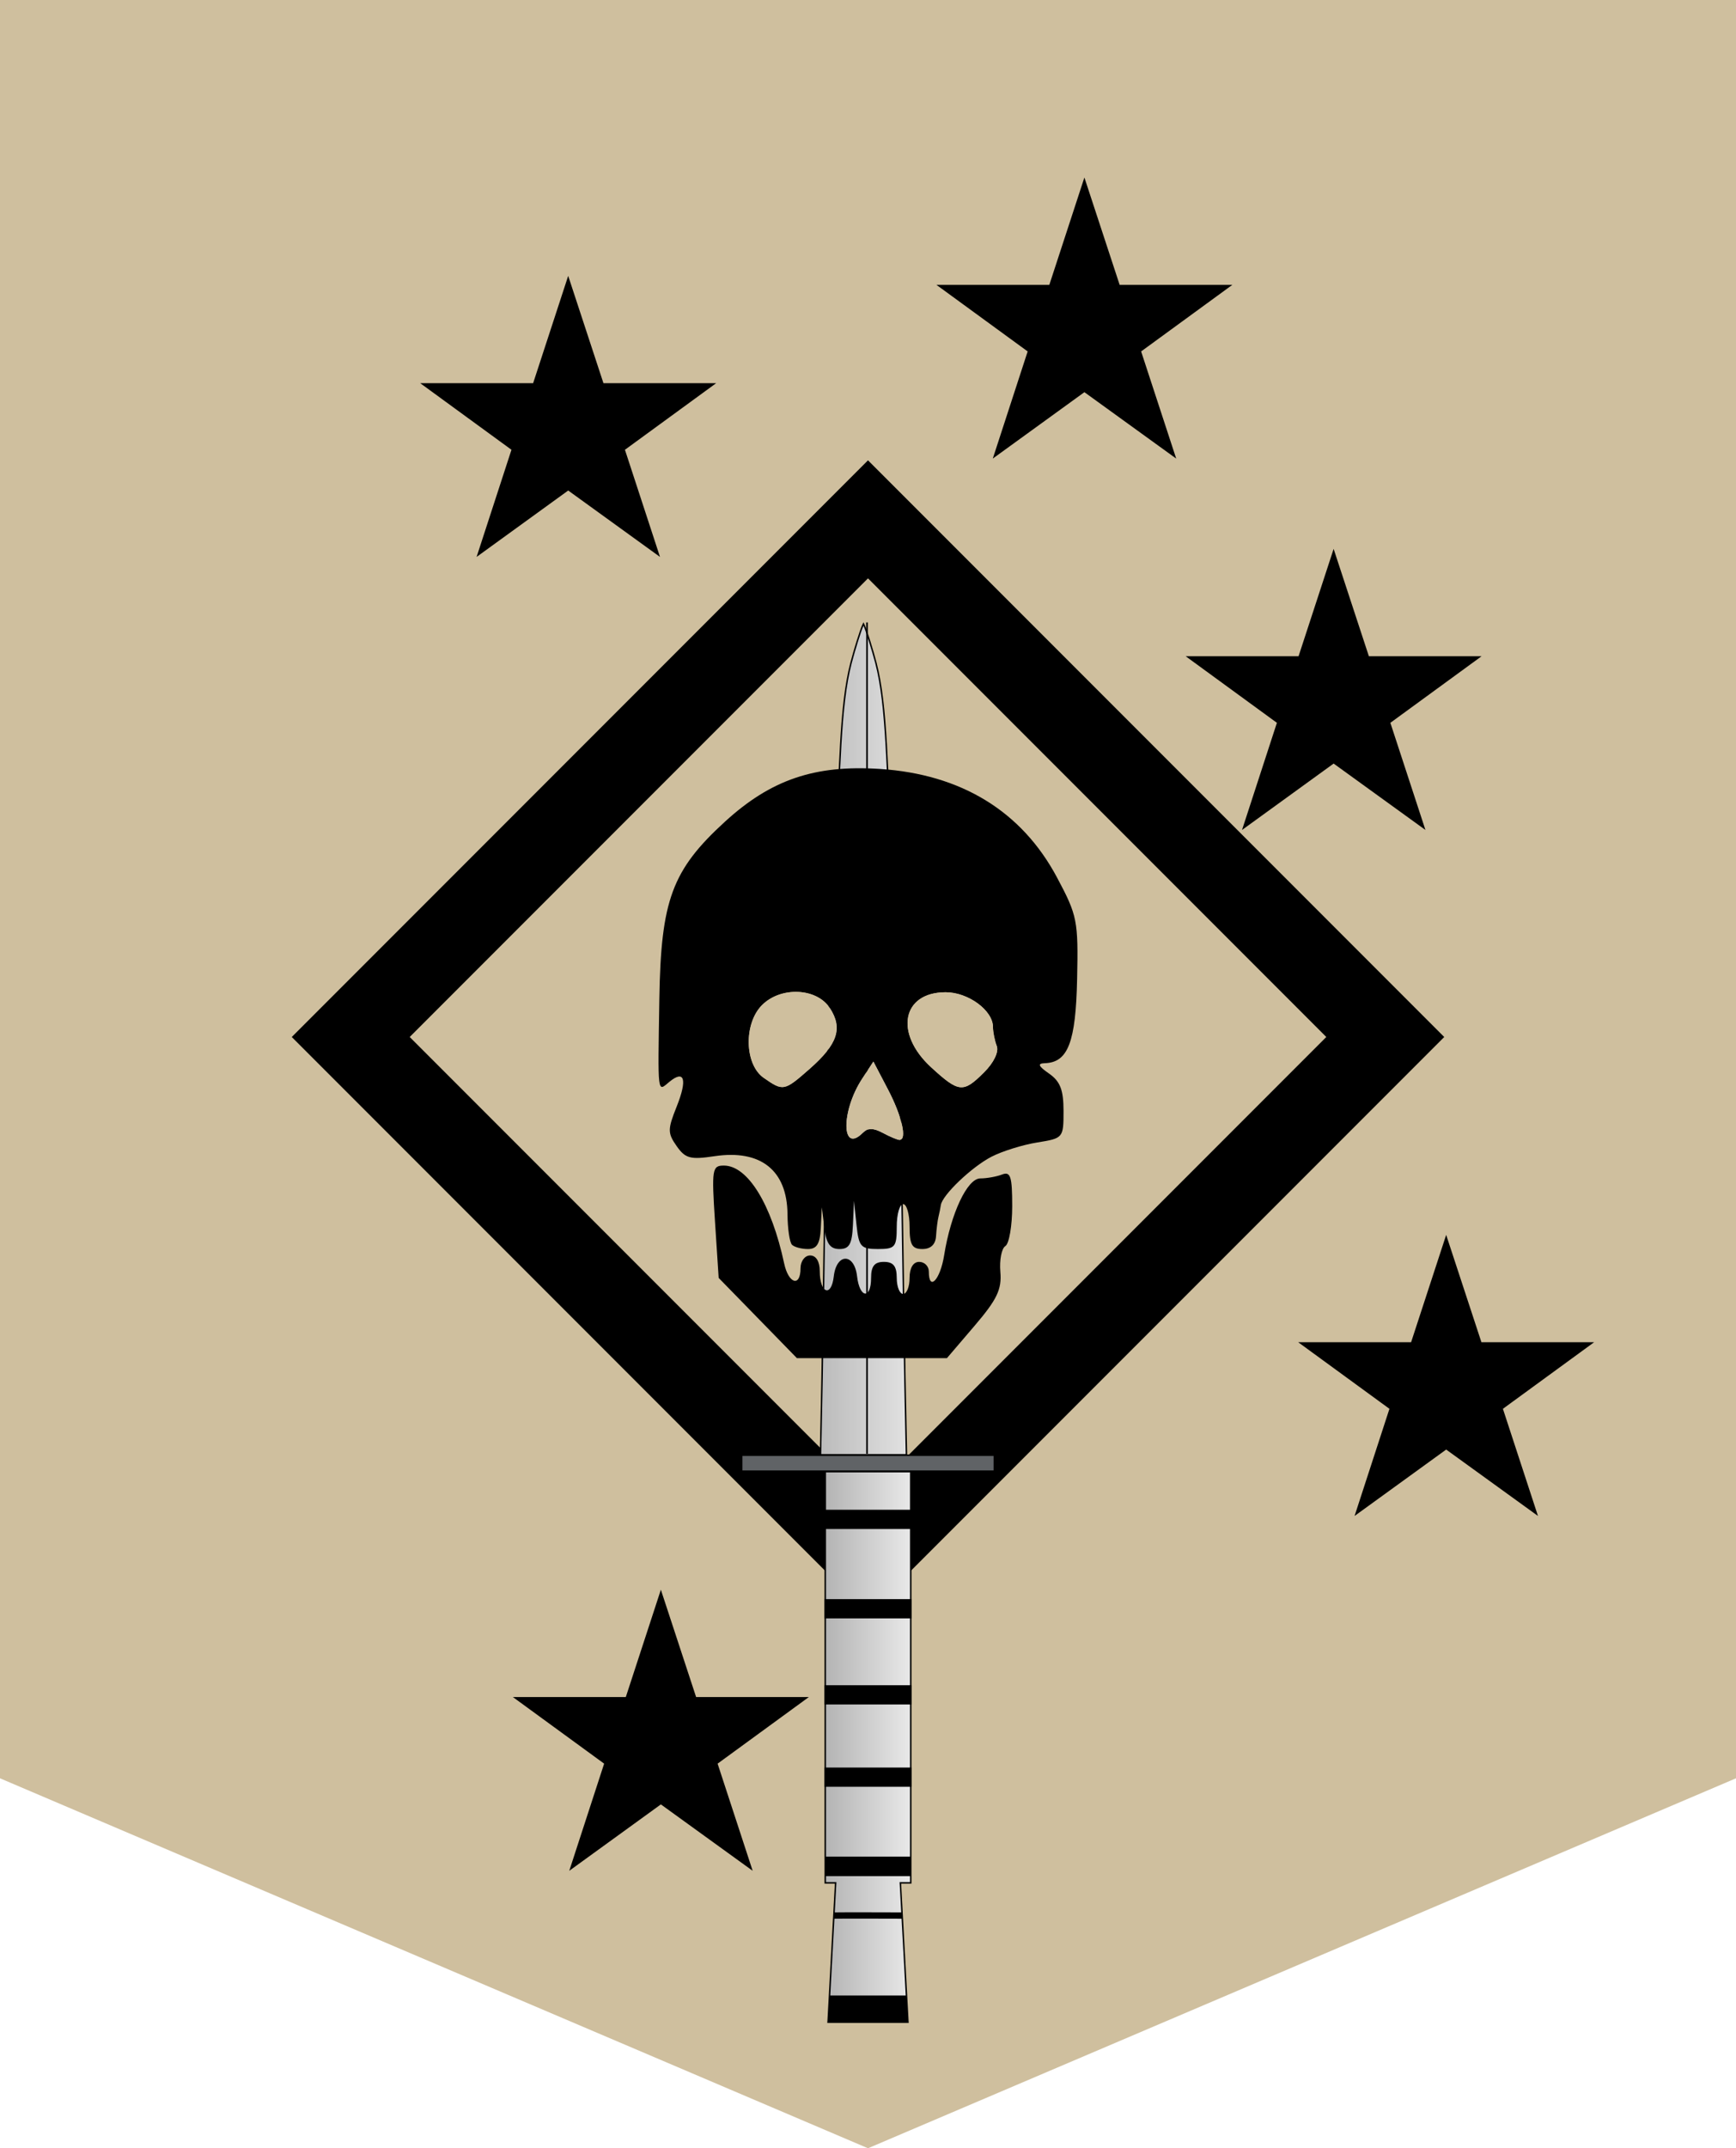 <?xml version="1.0" encoding="UTF-8" standalone="no"?>
<!-- Created with Inkscape (http://www.inkscape.org/) -->

<svg
   xmlns:dc="http://purl.org/dc/elements/1.1/"
   xmlns:cc="http://creativecommons.org/ns#"
   xmlns:rdf="http://www.w3.org/1999/02/22-rdf-syntax-ns#"
   xmlns:svg="http://www.w3.org/2000/svg"
   xmlns="http://www.w3.org/2000/svg"
   xmlns:xlink="http://www.w3.org/1999/xlink"
   xmlns:sodipodi="http://sodipodi.sourceforge.net/DTD/sodipodi-0.dtd"
   xmlns:inkscape="http://www.inkscape.org/namespaces/inkscape"
   version="1.1"
   id="svg2"
   width="270.625"
   height="334.642"
   viewBox="0 0 270.625 334.642"
   sodipodi:docname="MARSOC_RAIDER.svg"
   inkscape:version="0.92.4 (5da689c313, 2019-01-14)">
  <defs
     id="defs6">
    <linearGradient
       inkscape:collect="always"
       id="linearGradient1195">
      <stop
         style="stop-color:#b3b3b3;stop-opacity:1;"
         offset="0"
         id="stop1191" />
      <stop
         style="stop-color:#e9e9e9;stop-opacity:1"
         offset="1"
         id="stop1193" />
    </linearGradient>
    <linearGradient
       inkscape:collect="always"
       xlink:href="#linearGradient1195"
       id="linearGradient1205-3-0"
       x1="564.006"
       y1="689.805"
       x2="635.779"
       y2="689.805"
       gradientUnits="userSpaceOnUse" />
    <linearGradient
       inkscape:collect="always"
       xlink:href="#linearGradient1195"
       id="linearGradient1913"
       x1="-422.614"
       y1="572.656"
       x2="-409.058"
       y2="572.656"
       gradientUnits="userSpaceOnUse"
       gradientTransform="translate(256.386,-311.381)" />
    <linearGradient
       inkscape:collect="always"
       xlink:href="#linearGradient1195"
       id="linearGradient1921"
       x1="-422.171"
       y1="615.599"
       x2="-409.501"
       y2="615.599"
       gradientUnits="userSpaceOnUse" />
  </defs>
  <sodipodi:namedview
     pagecolor="#ffffff"
     bordercolor="#666666"
     borderopacity="1"
     objecttolerance="10"
     gridtolerance="10"
     guidetolerance="10"
     inkscape:pageopacity="0"
     inkscape:pageshadow="2"
     inkscape:window-width="1920"
     inkscape:window-height="1001"
     id="namedview4"
     showgrid="false"
     inkscape:zoom="1"
     inkscape:cx="128.503"
     inkscape:cy="51.702037"
     inkscape:window-x="-9"
     inkscape:window-y="-9"
     inkscape:window-maximized="1"
     inkscape:current-layer="svg2"
     inkscape:pagecheckerboard="true"
     fit-margin-top="0"
     fit-margin-left="0"
     fit-margin-right="0"
     fit-margin-bottom="0" />
  <g
     id="g2214">
    <g
       transform="translate(-347.575,40.15)"
       id="g1270">
      <path
         style="fill:#cfbf9e;fill-opacity:1;stroke:none;stroke-width:1px;stroke-linecap:butt;stroke-linejoin:miter;stroke-opacity:1"
         d="M 347.575,-40.15 H 618.199 V 236.861 l -135.313,57.631 -135.312,-57.631 z"
         id="path12"
         inkscape:connector-curvature="0"
         sodipodi:nodetypes="cccccc" />
      <g
         id="g1261">
        <path
           id="path1283-0"
           style="font-style:normal;font-variant:normal;font-weight:bold;font-stretch:normal;font-size:85.059px;line-height:1.25;font-family:sans-serif;-inkscape-font-specification:'sans-serif Bold';text-align:center;letter-spacing:0px;word-spacing:0px;text-anchor:middle;fill:#000000;fill-opacity:1;stroke:none;stroke-width:1.504"
           d="m 549.95,168.932 h 17.602 l 5.466,-16.72 5.495,16.72 h 17.572 l -14.222,10.373 5.466,16.691 -14.31,-10.343 -14.281,10.343 5.436,-16.691 z"
           inkscape:connector-curvature="0" />
        <path
           id="path1283-0-9"
           style="font-style:normal;font-variant:normal;font-weight:bold;font-stretch:normal;font-size:85.059px;line-height:1.25;font-family:sans-serif;-inkscape-font-specification:'sans-serif Bold';text-align:center;letter-spacing:0px;word-spacing:0px;text-anchor:middle;fill:#000000;fill-opacity:1;stroke:none;stroke-width:1.504"
           d="m 532.406,62.072 h 17.602 l 5.466,-16.72 5.495,16.72 h 17.572 l -14.222,10.373 5.466,16.691 -14.31,-10.343 -14.281,10.343 5.436,-16.691 z"
           inkscape:connector-curvature="0" />
        <path
           id="path1283-0-90"
           style="font-style:normal;font-variant:normal;font-weight:bold;font-stretch:normal;font-size:85.059px;line-height:1.25;font-family:sans-serif;-inkscape-font-specification:'sans-serif Bold';text-align:center;letter-spacing:0px;word-spacing:0px;text-anchor:middle;fill:#000000;fill-opacity:1;stroke:none;stroke-width:1.504"
           d="m 493.553,4.22 h 17.602 l 5.466,-16.72 5.495,16.72 h 17.572 l -14.222,10.373 5.466,16.691 -14.31,-10.343 -14.281,10.343 5.436,-16.691 z"
           inkscape:connector-curvature="0" />
        <path
           id="path1283-0-0"
           style="font-style:normal;font-variant:normal;font-weight:bold;font-stretch:normal;font-size:85.059px;line-height:1.25;font-family:sans-serif;-inkscape-font-specification:'sans-serif Bold';text-align:center;letter-spacing:0px;word-spacing:0px;text-anchor:middle;fill:#000000;fill-opacity:1;stroke:none;stroke-width:1.504"
           d="m 413.083,19.539 h 17.602 l 5.466,-16.72 5.495,16.72 h 17.572 l -14.222,10.373 5.466,16.691 -14.31,-10.343 -14.281,10.343 5.436,-16.691 z"
           inkscape:connector-curvature="0" />
        <path
           id="path1283-0-2"
           style="font-style:normal;font-variant:normal;font-weight:bold;font-stretch:normal;font-size:85.059px;line-height:1.25;font-family:sans-serif;-inkscape-font-specification:'sans-serif Bold';text-align:center;letter-spacing:0px;word-spacing:0px;text-anchor:middle;fill:#000000;fill-opacity:1;stroke:none;stroke-width:1.504"
           d="m 427.529,224.206 h 17.602 l 5.466,-16.72 5.495,16.72 h 17.572 l -14.222,10.373 5.466,16.691 -14.31,-10.343 -14.281,10.343 5.436,-16.691 z"
           inkscape:connector-curvature="0" />
      </g>
    </g>
    <rect
       transform="rotate(45)"
       y="-38.476"
       x="152.884"
       height="114.038"
       width="114.038"
       id="rect839"
       style="opacity:1;fill:none;fill-opacity:1;fill-rule:nonzero;stroke:#000000;stroke-width:13;stroke-linejoin:miter;stroke-miterlimit:4;stroke-dasharray:none;stroke-opacity:1" />
    <g
       transform="translate(294.763)"
       id="g2169">
      <g
         id="g1950"
         transform="translate(256.386,-311.381)">
        <g
           id="g1905">
          <g
             transform="matrix(0.313,0,0,-0.268,-603.756,657.948)"
             id="g297-7-9">
            <g
               transform="matrix(3.243,0,0,-4.045,9473.304,5209.508)"
               id="g7392-0-0-0">
              <path
                 sodipodi:nodetypes="cccccccccccc"
                 id="path16-9-1-0-8-5-2-6-5"
                 transform="matrix(0.263,0,0,-0.247,-2894.49,1287.931)"
                 d="m 574.817,448.145 -10e-4,1.121 c 2.676,114.919 2.704,241.697 8.27,341.318 3.296,56.342 2.895,92.799 9.549,118.25 1.977,7.564 5.581,19.03 6.814,21.678 l 0.443,0.947 c 0.147,-0.309 0.309,-0.659 0.443,-0.947 1.233,-2.647 4.839,-14.114 6.816,-21.678 6.653,-25.451 6.253,-61.908 9.549,-118.25 5.565,-99.621 5.594,-226.402 8.268,-341.32 v -1.119 z"
                 style="fill:url(#linearGradient1205-3-0);fill-opacity:1;stroke:#000000;stroke-width:0.863;stroke-miterlimit:4;stroke-dasharray:none"
                 inkscape:connector-curvature="0" />
            </g>
            <path
               sodipodi:nodetypes="cc"
               inkscape:connector-curvature="0"
               id="path1145-0-4"
               d="m 599.893,931.377 -2e-4,-483.236"
               style="fill:none;stroke:#000000;stroke-width:0.798;stroke-linecap:butt;stroke-linejoin:miter;stroke-miterlimit:4;stroke-dasharray:none;stroke-opacity:1" />
          </g>
          <rect
             style="display:inline;fill:#606366;fill-opacity:1;stroke:#000000;stroke-width:0.229;stroke-miterlimit:4;stroke-dasharray:none"
             id="rect3995-5-2-0-0"
             y="538.068"
             x="-435.525"
             height="2.48"
             width="39.378" />
        </g>
        <g
           id="g1932">
          <path
             style="fill:url(#linearGradient1913);fill-opacity:1;stroke:#000000;stroke-width:0.231;stroke-linecap:butt;stroke-linejoin:miter;stroke-miterlimit:4;stroke-dasharray:none;stroke-opacity:1"
             d="m -166.113,229.248 v 64.055 c 0.539,0 1.078,0 1.617,0 l -1.178,21.703 c 4.15,0.01 8.297,-0.005 12.447,0 l -1.178,-21.703 h 1.617 v -64.055 z"
             transform="translate(-256.386,311.381)"
             id="path1481-9"
             inkscape:connector-curvature="0"
             sodipodi:nodetypes="ccccccccc" />
          <path
             style="fill:none;stroke:#000000;stroke-width:3;stroke-linecap:butt;stroke-linejoin:miter;stroke-miterlimit:4;stroke-dasharray:none;stroke-opacity:1"
             d="m -422.615,548.061 h 13.559"
             id="path1097-9-67"
             inkscape:connector-curvature="0" />
          <path
             style="fill:none;stroke:#000000;stroke-width:3;stroke-linecap:butt;stroke-linejoin:miter;stroke-miterlimit:4;stroke-dasharray:none;stroke-opacity:1"
             d="m -422.615,561.982 h 13.559"
             id="path1097-9-6-9"
             inkscape:connector-curvature="0" />
          <path
             style="fill:none;stroke:#000000;stroke-width:3;stroke-linecap:butt;stroke-linejoin:miter;stroke-miterlimit:4;stroke-dasharray:none;stroke-opacity:1"
             d="m -422.615,575.392 h 13.559"
             id="path1097-9-3-3"
             inkscape:connector-curvature="0" />
          <path
             style="fill:none;stroke:#000000;stroke-width:3;stroke-linecap:butt;stroke-linejoin:miter;stroke-miterlimit:4;stroke-dasharray:none;stroke-opacity:1"
             d="m -422.615,588.216 h 13.559"
             id="path1097-9-2-5"
             inkscape:connector-curvature="0" />
          <path
             style="fill:none;stroke:#000000;stroke-width:0.986;stroke-linecap:butt;stroke-linejoin:miter;stroke-miterlimit:4;stroke-dasharray:none;stroke-opacity:1"
             d="m -421.181,609.772 c 0.857,-0.032 10.707,0 10.707,0"
             id="path1097-9-4-5-3"
             inkscape:connector-curvature="0"
             sodipodi:nodetypes="cc" />
          <g
             id="g2149"
             transform="translate(-188.014,-118.223)">
            <path
               id="path2124-1"
               d="m -233.819,740.449 -0.227,4.16 c 4.15,0.01 8.297,-0.005 12.447,0 l -0.227,-4.16 z"
               style="fill:#000000;fill-opacity:1;stroke:none;stroke-width:1px;stroke-linecap:butt;stroke-linejoin:miter;stroke-opacity:1"
               inkscape:connector-curvature="0" />
          </g>
        </g>
      </g>
      <path
         style="fill:none;stroke:#ff0000;stroke-width:0;stroke-linecap:butt;stroke-linejoin:miter;stroke-miterlimit:4;stroke-dasharray:none;stroke-opacity:1"
         d="m -166.165,289.104 h 13.388"
         id="path1952"
         inkscape:connector-curvature="0" />
      <path
         style="fill:#000000;fill-opacity:1;stroke:none;stroke-width:1.096px;stroke-linecap:butt;stroke-linejoin:miter;stroke-opacity:1"
         d="m -152.817,292.249 v -3.033 h -13.29 v 3.033 z"
         id="path1954"
         inkscape:connector-curvature="0"
         sodipodi:nodetypes="ccccc" />
    </g>
    <path
       sodipodi:nodetypes="ccsssssscsssssssscscscccccccccccccsscssccscccscssssscccscccsccccsccsccccsccccsssc"
       inkscape:connector-curvature="0"
       id="path941"
       d="m 118.135,205.316 -6.102,-6.25 -0.571,-8.75 c -0.535,-8.206 -0.449,-8.75 1.381,-8.75 3.718,0 7.424,6.012 9.401,15.25 0.678,3.171 2.55,3.721 2.55,0.75 0,-1.111 0.667,-2 1.5,-2 0.924,0 1.5,0.938 1.5,2.441 0,3.467 1.8,4.148 2.182,0.826 0.422,-3.668 3.213,-3.681 3.634,-0.017 0.395,3.436 2.184,3.641 2.184,0.25 0,-1.833 0.533,-2.5 2,-2.5 1.467,0 2,0.667 2,2.5 0,1.375 0.45,2.5 1,2.5 0.55,0 1,-1.125 1,-2.5 0,-1.556 0.567,-2.5 1.5,-2.5 0.825,0 1.5,0.675 1.5,1.5 0,3.175 1.776,1.304 2.386,-2.515 1.045,-6.534 3.61,-11.985 5.64,-11.985 0.995,0 2.521,-0.273 3.391,-0.607 1.325,-0.509 1.582,0.293 1.582,4.941 0,3.051 -0.481,5.845 -1.068,6.208 -0.587,0.363 -0.938,2.171 -0.779,4.018 0.235,2.733 -0.514,4.297 -4.021,8.399 l -4.311,5.041 h -11.69 -11.69 z m 5.326,-11.417 c -0.367,-0.367 -0.681,-2.504 -0.698,-4.75 -0.053,-6.849 -4.176,-10.125 -11.383,-9.044 -3.761,0.564 -4.547,0.354 -5.9,-1.579 -1.415,-2.021 -1.415,-2.595 0.002,-6.137 1.705,-4.261 1.23,-5.83 -1.163,-3.844 -1.857,1.541 -1.774,2.237 -1.534,-12.913 0.245,-15.422 1.976,-20.096 10.239,-27.647 7.154,-6.537 13.99,-8.863 24.122,-8.207 12.707,0.823 22.137,6.597 27.643,16.928 3.158,5.924 3.312,6.703 3.123,15.762 -0.206,9.869 -1.414,13.031 -5.023,13.15 -1.203,0.04 -1.042,0.438 0.655,1.622 1.734,1.21 2.25,2.544 2.25,5.82 0,4.203 -0.045,4.257 -4.105,4.907 -2.258,0.361 -5.469,1.362 -7.137,2.225 -3.075,1.59 -7.654,5.959 -7.883,7.521 -0.069,0.47 -0.237,1.304 -0.375,1.854 -0.138,0.55 -0.306,1.9 -0.375,3 -0.081,1.292 -0.833,2 -2.125,2 -1.619,0 -2,-0.667 -2,-3.5 0,-1.925 -0.45,-3.5 -1,-3.5 -0.55,0 -1,1.575 -1,3.5 0,3.206 -0.247,3.5 -2.94,3.5 -2.661,0 -2.977,-0.356 -3.332,-3.75 l -0.392,-3.75 -0.168,3.75 c -0.134,2.985 -0.563,3.75 -2.105,3.75 -1.436,0 -2.041,-0.841 -2.34,-3.25 l -0.403,-3.25 -0.16,3.25 c -0.119,2.427 -0.624,3.25 -1.993,3.25 -1.008,0 -2.133,-0.3 -2.5,-0.667 z m 11.026,-17.426 c 0.79,-0.79 1.658,-0.79 3.134,0 1.123,0.601 2.296,1.093 2.607,1.093 1.218,0 0.368,-3.706 -1.8,-7.848 l -2.275,-4.348 -1.755,2.679 c -3.314,5.057 -3.243,11.757 0.089,8.425 z m -8.275,-9.969 c 4.377,-3.843 5.204,-6.341 3.143,-9.487 -2.059,-3.142 -7.631,-3.38 -10.56,-0.451 -2.876,2.876 -2.735,9.243 0.25,11.326 3.052,2.129 3.193,2.102 7.167,-1.387 z m 27.218,0.517 c 1.501,-1.501 2.303,-3.175 1.954,-4.082 -0.324,-0.846 -0.59,-2.176 -0.59,-2.956 0,-2.586 -3.857,-5.418 -7.378,-5.418 -6.8,0 -8.038,6.398 -2.262,11.691 4.339,3.977 5.001,4.038 8.275,0.764 z"
       style="fill:#000000" />
    <path
       sodipodi:nodetypes="scccssscccssccccscc"
       inkscape:connector-curvature="0"
       id="path12-9"
       d="m 124.402,154.516 c -2.016,-0.086 -4.143,0.586 -5.607,2.051 -2.876,2.876 -2.735,9.244 0.25,11.326 3.052,2.129 3.194,2.1 7.168,-1.389 4.377,-3.843 5.204,-6.34 3.143,-9.486 -1.03,-1.571 -2.937,-2.416 -4.953,-2.502 z m 23.016,0.051 c -6.8,0 -8.038,6.398 -2.262,11.691 4.339,3.977 5,4.037 8.273,0.764 1.501,-1.501 2.303,-3.175 1.955,-4.082 -0.324,-0.846 -0.59,-2.175 -0.59,-2.955 0,-2.586 -3.856,-5.418 -7.377,-5.418 z m -11.264,10.803 -1.756,2.68 c -3.314,5.057 -3.242,11.758 0.09,8.426 0.79,-0.79 1.658,-0.79 3.135,0 1.123,0.601 2.294,1.092 2.605,1.092 1.218,0 0.369,-3.705 -1.799,-7.848 z"
       style="fill:#cfbf9e;fill-opacity:1;stroke:none;stroke-width:1px;stroke-linecap:butt;stroke-linejoin:miter;stroke-opacity:1" />
  </g>
</svg>
